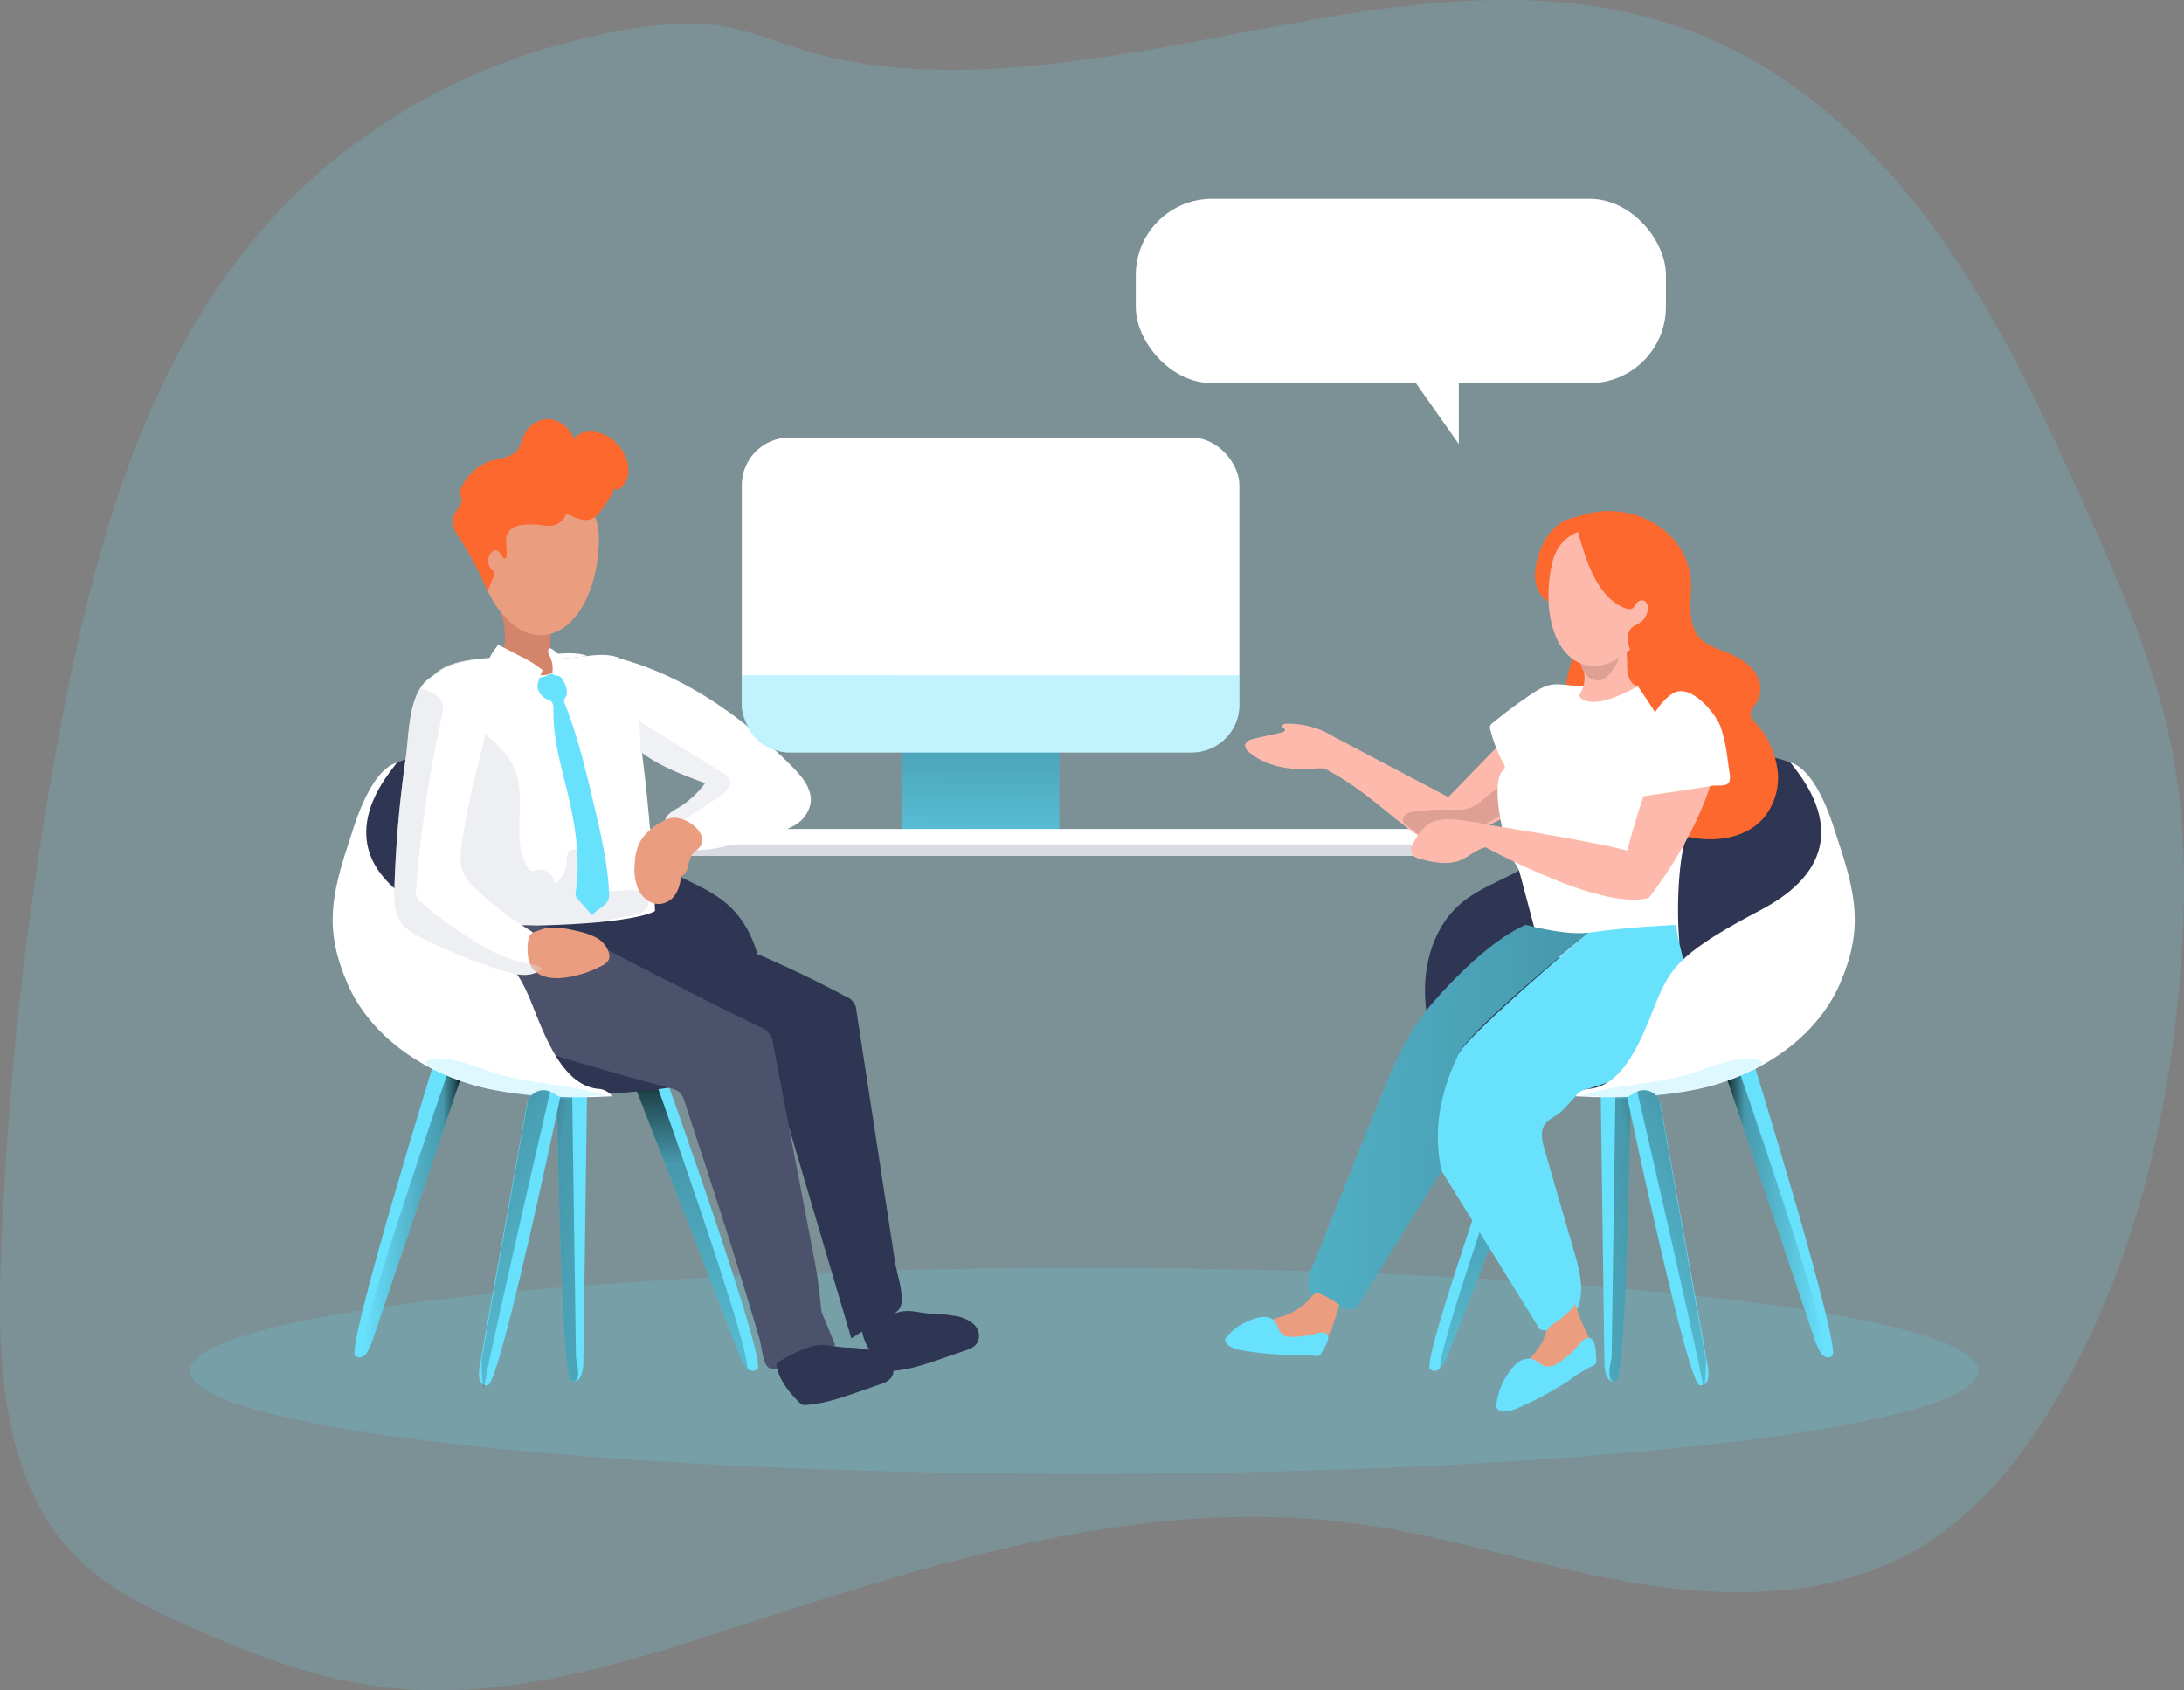 <svg viewBox="0 0 660.78 511.55" xmlns="http://www.w3.org/2000/svg" xmlns:xlink="http://www.w3.org/1999/xlink"><rect x="0" y="0" width="660.78" height="511.55" fill="#808080" stroke="none"/><linearGradient id="a" gradientUnits="userSpaceOnUse" x1="296.85" x2="296.21" y1="197.86" y2="285.88"><stop offset=".01"/><stop offset=".08" stop-opacity=".69"/><stop offset=".21" stop-opacity=".32"/><stop offset="1" stop-opacity="0"/></linearGradient><linearGradient id="b" x1="536.88" x2="567.57" xlink:href="#a" y1="409.9" y2="409.9"/><linearGradient id="c" x1="467.94" x2="468.42" xlink:href="#a" y1="363.87" y2="525.67"/><linearGradient id="d" x1="538.08" x2="412.93" xlink:href="#a" y1="410.25" y2="432.65"/><linearGradient id="e" gradientTransform="matrix(-1 0 0 1 4404.37 0)" x1="3846.86" x2="4166.28" xlink:href="#a" y1="388.25" y2="374.09"/><linearGradient id="f" x1="556.84" x2="472.83" xlink:href="#a" y1="398.99" y2="449.67"/><linearGradient id="g" gradientTransform="matrix(-1 0 0 1 4099.55 0)" x1="3943.59" x2="3974.28" xlink:href="#a" y1="409.9" y2="409.9"/><linearGradient id="h" gradientTransform="matrix(-1 0 0 1 4099.55 0)" x1="3874.65" x2="3875.13" xlink:href="#a" y1="363.87" y2="525.67"/><linearGradient id="i" gradientTransform="matrix(-1 0 0 1 4099.55 0)" x1="3944.79" x2="3819.64" xlink:href="#a" y1="410.25" y2="432.65"/><linearGradient id="j" gradientTransform="matrix(-1 0 0 1 4099.55 0)" x1="3963.56" x2="3879.54" xlink:href="#a" y1="398.99" y2="449.67"/><path d="m94.42 115.5c-34.85 40.57-49.87 94.3-60 146.82a1077 1077 0 0 0 -18.65 164.68c-1.17 32.45.73 68.86 24.32 91.16 8.82 8.35 19.91 13.84 30.98 18.84 19.73 8.94 40.25 16.83 61.78 19.25 35.68 4 71.13-7.19 105.28-18.3 60.16-19.57 122.71-39.55 185.48-31.63 29.11 3.67 57.15 13.27 86.08 18.18s60.26 4.68 85.66-10c17.67-10.23 31-26.64 41.52-44.14 23.61-39.27 34.76-85 38.33-130.71 1.76-22.57 1.73-45.44-2.64-67.65-5-25.38-15.52-49.29-26.14-72.87-13-28.93-26.47-57.94-45.06-83.65s-42.85-48.2-72.36-59.81c-56.17-22.07-117.59-2.55-174.35 6.33-29 4.51-59 7.42-87.94.89-13.93-3.14-25.11-9.6-39.4-10.11-15.07-.53-31.22 3-45.6 7.15-33.57 9.69-64.48 29-87.29 55.57z" fill="#68e1fd" opacity=".18" transform="translate(-15.51 -45.53)"/><path d="m272.75 212.35h47.7v38.96h-47.7z" fill="#68e1fd"/><path d="m272.75 212.35h47.7v38.96h-47.7z" fill="url(#a)"/><rect fill="#fff" height="95.29" rx="14.38" width="150.53" x="224.44" y="132.42"/><path d="m185.01 250.87h253.37v8.07h-253.37z" fill="#fff"/><path d="m185.01 255.57h253.37v3.37h-253.37z" fill="#d9dbe2"/><ellipse cx="328.02" cy="414.87" fill="#68e1fd" opacity=".18" rx="270.48" ry="31.16"/><g transform="translate(-15.51 -45.53)"><path d="m545.07 363.91s27.82 89.74 24.8 91.94-4.93-3.78-4.93-3.78l-28.06-83.4z" fill="#68e1fd"/><path d="m485.27 374.27-.26.65-31.7 81.33a10.17 10.17 0 0 1 -2.13 3.38 2.06 2.06 0 0 1 -3 .18c-2.86-2.34 26.92-85.81 26.92-85.81z" fill="#68e1fd"/><path d="m509 368.3s-1 93.94-4.53 95.11-3.53-5.11-3.53-5.11l-1.2-88z" fill="#68e1fd"/><path d="m540.1 365s30.28 87 27.25 89.16-2.41-2.1-2.41-2.1l-28.06-83.4z" fill="url(#b)"/><path d="m485 374.92-31.7 81.33a10.17 10.17 0 0 1 -2.13 3.38c.11-9.32 27.09-84.86 27.09-84.86z" fill="url(#c)"/><path d="m509 368.3s-1 93.94-4.53 95.11-1.35-7.08-1.35-7.08l1.25-87z" fill="url(#d)"/><path d="m570.52 342.44c-6.64 15.31-21.58 25.87-37.59 30.61-12.48 3.69-25.63 4.26-38.71 3.51q-5.49-.29-11-.83c-6.4-.65-12.89-1.48-18.88-3.82s-11.57-6.38-14.61-12.09a29.23 29.23 0 0 1 -3-12.06c-.63-10.74 2.77-22.16 11-29 6.46-5.4 14.89-7.5 21.59-12.51 7.5-5.63 15.2-10.66 23.14-15.72s16-10.17 24.88-13.39 18.78-4.43 27.76-1.58c3.11 1 7.9 3.41 12.59 14.89 6.81 16.41 9.89 35.7 2.83 51.99z" fill="#2f3653"/><path d="m521.35 233.7c-3.19 4.37-12.91 8.59-12.91 8.59-1.12-4.32 1.27-5.92 1.27-5.92 2.49.22 5.76-5.85 4.69-7.76-1.32-2.38-3.15-1.53-4.37-.51a11.54 11.54 0 0 1 -4.41-8.15c-.16-1.87 3.07-7.15-3.12-9.44s-14.91 0-14.91 0-2.25-5.77 5-8.53c16.27-6.22 35.61 4.39 34.53 22.62-.29 4.94-.62 10.55 2.8 14.12 1.87 1.94 4.51 2.88 7 3.86 3.25 1.26 6.55 2.79 8.83 5.44s3.25 6.71 1.44 9.7c-.86 1.43-2.35 2.8-2 4.43a4.61 4.61 0 0 0 1.25 1.91 26.46 26.46 0 0 1 6.87 14.51 18.94 18.94 0 0 1 -4.72 15.07c-5 5.25-13 6.62-20.17 5.54-5.8-.88-11.54-3.28-15.48-7.63-6-6.63-6.75-16.26-8.42-25a5.21 5.21 0 0 0 -1.24-2.92c-1.75-1.64-4.56-.31-6.95-.37-4.13-.09-6.9-4.62-7-8.74s1.57-8 2.41-12.09.58-8.81-2.55-11.5c-1.17-1-2.63-1.63-3.89-2.53-5.58-4-5.25-13.23-.49-18.19s12.4-6.18 19.17-5c5.44 1 17.72 4 20.24 9s.34 15.11-2.87 19.49z" fill="#fc682d"/><path d="m479.94 259.75-26.23 27-34.82-18.36a25.87 25.87 0 0 0 -14.33-3.83c-.52 0-1.22.3-1.1.8s.7.54.79 1-.47.74-.93.84l-8.32 1.85c-1.22.28-2.7.85-2.77 2.1a2.73 2.73 0 0 0 1.25 2.06c5.49 4.57 13.19 5.57 20.31 4.91a7.25 7.25 0 0 1 2.08 0 6.76 6.76 0 0 1 1.92.81 86.47 86.47 0 0 1 7.81 4.89c6.83 4.8 12.94 10.57 19.87 15.23a9.94 9.94 0 0 0 4.82 2.05 10.54 10.54 0 0 0 4.51-1.09c10-4 20.25-8.27 27.86-15.89a7 7 0 0 0 1.62-2.16 7.67 7.67 0 0 0 .39-2.57q.15-5.49-.14-11a10.58 10.58 0 0 0 -1.07-4.83 3.8 3.8 0 0 0 -4.2-1.95" fill="#fdbaac"/><path d="m463.35 288.23a14.58 14.58 0 0 1 -2.75 1.66c-2.12.89-4.51.72-6.81.66a61.59 61.59 0 0 0 -10.42.62 5.47 5.47 0 0 0 -2.44.77 2 2 0 0 0 -.84 2.24 2.94 2.94 0 0 0 1 1.11c2.79 2.25 5.79 4.59 9.35 5 4.26.56 8.34-1.7 12-3.88l7.66-4.41a8.21 8.21 0 0 0 2.92-2.39c1.07-1.65 1.32-6.26-1.28-6.74-2.13-.42-6.74 4.13-8.39 5.36z" fill="#dea095"/><path d="m483.8 253a7.25 7.25 0 0 1 1.55-.32c2.64-.25 5.64.4 8.29.52 3.73.16 7.47.25 11.21.13 7.13-.21 18.83-1 25.21 6.8 7.91 9.63 1.09 26.56-4.43 39.26-2 4.74-3.06 20.09-2 31.31 0 0-22.2 7.77-41.73 3.72l-6.7-25.14c-.37-1.3-1.53-2.68-2.1-3.92a45.27 45.27 0 0 1 -3.36-10.54c-.8-4.2-2-11.19-.2-15.23.27-.62 1.2-1.1 1.28-1.75.11-.9-1.08-2.4-1.45-3.21a48.2 48.2 0 0 1 -2.93-8.14 2.13 2.13 0 0 1 -.06-1.34 2.24 2.24 0 0 1 .76-.86c2.93-2.35 5.87-4.7 9-6.82 2.13-1.47 4.96-3.65 7.66-4.47z" fill="#fff"/><path d="m508.53 235.21c-1.48 4.71-7.67 13-14.75 11.09a9.12 9.12 0 0 1 -.56 9.71s2.3 5.87 17.84-2.81c0 0-4.2-.35-3.06-9a18.62 18.62 0 0 1 3.06-8.28 1.52 1.52 0 0 1 -2.53-.71z" fill="#fdbaac"/><path d="m507.82 237.58s-3.41 14.49-9.19 13.88-5.41-9.43-5.41-9.43z" fill="#dea095"/><path d="m538 265.38a17.4 17.4 0 0 0 -3.7-12.37c-3.24-3.78-8.21-5.48-12.84-7.32-2-.78-4.08-1.79-4.91-3.73-.55-1.28-.43-2.74-.65-4.12s-1-2.88-2.42-3.07a3.26 3.26 0 0 0 -2.37.83c-2.94 2.26-3.88 6.41-3.21 10.06s2.68 6.88 4.76 9.94 4.28 6.12 5.46 9.63c.89 2.67 1.15 5.51 1.8 8.25 1.44 6 6.49 9.6 12.42 6.18 4.09-2.37 5.37-10.07 5.66-14.28z" fill="#fc682d"/><path d="m492.54 202s-9.42.55-12.22 14.2 10.81 13.42 10.81 13.42l8.27-23.68z" fill="#fc682d"/><path d="m498.82 247c-8.53.71-13.71-7.25-14.67-17.65-.1-1.14-.14-2.3-.14-3.49a42.56 42.56 0 0 1 1.16-10.07c3.73-16 26.46-9.57 26.46-9.57 17.81 7.99 2.01 39.55-12.81 40.78z" fill="#fdbaac"/><path d="m492.72 205.86c2.22 7.71 5.19 18.67 12.72 22.9.86.48 2.45 1.29 3.48 1.08s1-1.15 1.94-2a2 2 0 0 1 2.27-.39 2.35 2.35 0 0 1 .93 2 5.49 5.49 0 0 1 -2.64 4.71 13.52 13.52 0 0 0 -2.13 1.22 4.26 4.26 0 0 0 -1.26 2.78 7.45 7.45 0 0 0 3.68 7.12 1.05 1.05 0 0 0 .51.16 1 1 0 0 0 .56-.33l3.37-3.08a27.93 27.93 0 0 0 4.31-4.59 14 14 0 0 0 2.4-7.75c0-1.25-.5-2.51-.48-3.71a18 18 0 0 1 1.25-4.6 16.31 16.31 0 0 0 1.14-6c-.27-4-3.6-7.18-7.19-9-5.68-2.81-12.24-3.13-18.58-3.2a9.61 9.61 0 0 0 -3.73.5c-1.09.61-1.54 1.81-2.55 2.18z" fill="#fc682d"/><path d="m507.82 303 6.51 14.3s14-17.46 19.33-36.31c4.66-16.66-3.6-20.85-3.6-20.85-6.32-2.32-10.61 6.69-16.82 24.89-3.42 9.97-5.42 17.97-5.42 17.97z" fill="#fdbaac"/><path d="m514.33 317.27s.25-11.63-5.42-13.94-45.41-8.54-45.41-8.54l-3.73 4.3s39.02 22.5 54.56 18.18z" fill="#fdbaac"/><path d="m449.93 348 .48-.5c-1.93 2.17-3.22 3.73-3.62 4.21q1.47-1.94 3.14-3.71z" fill="#dc9ed5"/><path d="m526 350.28c-1.16 6.77-5.78 12.59-11.41 16.54s-12.21 6.27-18.8 8.27c-3.89 1.19-6.31 6.18-9.82 8.25a8.85 8.85 0 0 0 -3.23 2.7c-1.28 2.07-.64 4.75 0 7.09q4.47 15.53 9 31.05c1.49 5.14 3 10.59 1.58 15.76s-6.86 9.62-11.93 7.91q-14.87-24-29.74-48s-4.89-19.32 5.37-35.75c4.43-7.08 39.13-36.3 39.13-36.3 8.87-1.29 17.89-1.89 26.46-2.38 1.01 8.34 4.83 16.58 3.39 24.86z" fill="#68e1fd"/><path d="m496.18 327.77s-35.41 28.82-39.13 36.3c-10.39 20.87-5.37 35.75-5.37 35.75q-13 20.91-26 41.82c-6 .13-14.09-1.5-14.39-7.52a11.76 11.76 0 0 1 1.18-4.89q9.8-24.41 19.59-48.8c3.87-9.68 7.88-19.56 14.08-27.86l.55-.72v-.06l.08-.1c.4-.48 1.69-2 3.62-4.21v-.06c5.63-6.29 16.62-17.55 26.78-22 0 0 11.79 3.25 18.9 2.38z" fill="#68e1fd"/><path d="m496.18 327.77s-35.41 28.82-39.13 36.3c-10.39 20.87-5.37 35.75-5.37 35.75q-13 20.91-26 41.82c-6 .13-14.09-1.5-14.39-7.52a11.76 11.76 0 0 1 1.18-4.89q9.8-24.41 19.59-48.8c3.87-9.68 7.88-19.56 14.08-27.86l.55-.72v-.06l.08-.1c.4-.48 1.69-2 3.62-4.21v-.06c5.63-6.29 16.62-17.55 26.78-22 0 0 11.79 3.25 18.9 2.38z" fill="url(#e)"/><path d="m478 457c-2.32 2.14-5.41 4.28-5.3 7.44a1.49 1.49 0 0 0 .25.88 1.73 1.73 0 0 0 1.21.5c7.14.79 13.78-3.56 19.33-8.13 1.4-1.15 2.86-2.47 3.19-4.25s-.61-3.57-1.42-5.21a50 50 0 0 1 -3.21-8.3c.25.85-3.34 3.87-3.95 4.4-1.28 1.12-3.17 1.93-4.17 3.29s-1.21 3-2 4.35a20.55 20.55 0 0 1 -3.93 5.03z" fill="#eb9d80"/><path d="m404.3 443.62c-2.51.89-5.42 1.37-7 3.5a2.38 2.38 0 0 0 -.53 1.33c0 1.32 1.53 2 2.82 2.3 5.15 1.05 10.47.31 15.67-.44a3.24 3.24 0 0 0 3.28-2.93l2.05-6.32a.94.94 0 0 0 .07-.59 1 1 0 0 0 -.42-.46 26.92 26.92 0 0 0 -4.47-2.53c-2.11-1-2.25-.91-3.66.76a18.47 18.47 0 0 1 -7.81 5.38z" fill="#eb9d80"/><path d="m459.24 294c-4.11-.65-8.73-1.18-12.05 1.31a15.68 15.68 0 0 0 -3.8 4.87c-.65 1.11-1.31 2.44-.78 3.6s1.83 1.52 3 1.81c3.79.92 7.87 1.78 11.5.36 2.68-1 4.85-3.27 7.66-3.94a3.73 3.73 0 0 0 1.35-.46 2.31 2.31 0 0 0 .77-1.24c1.69-5.64-3.89-5.78-7.65-6.31z" fill="#fdbaac"/><path d="m415.21 455.11a1.79 1.79 0 0 1 -.64.72 1.93 1.93 0 0 1 -1.28 0 35.2 35.2 0 0 0 -7-.24 95.78 95.78 0 0 1 -14.29-1.3c-2.06-.3-4.35-.73-5.54-2.43a1.32 1.32 0 0 1 -.28-.67 1.56 1.56 0 0 1 .41-1 17.43 17.43 0 0 1 7.86-5.36 9.88 9.88 0 0 1 3.58-.78 4.21 4.21 0 0 1 3.26 1.45c.85 1.08 1 2.63 1.93 3.6s2.53 1.09 3.93 1a31.6 31.6 0 0 0 4.84-.55c1.21-.23 3-1.06 4.2-.75 2.81.77-.19 4.9-.98 6.31z" fill="#68e1fd"/><path d="m498.47 457.1a2 2 0 0 1 -.14 1.09 2.23 2.23 0 0 1 -1.21.83 39.08 39.08 0 0 0 -6.83 4.25 108.36 108.36 0 0 1 -14.29 7.81c-2.14 1-4.59 2.07-6.8 1.22a1.54 1.54 0 0 1 -.69-.45 1.76 1.76 0 0 1 -.24-1.2 19.87 19.87 0 0 1 4-10.08 11.16 11.16 0 0 1 2.91-3 4.8 4.8 0 0 1 4-.7c1.49.48 2.59 1.87 4.12 2.18s3.1-.57 4.39-1.51a36.42 36.42 0 0 0 4.24-3.61c1-1 2.15-2.9 3.5-3.38 3.1-1.11 2.93 4.69 3.04 6.55z" fill="#68e1fd"/><path d="m536.19 265.81a47.29 47.29 0 0 1 2 9.39l.61 4.3a4.71 4.71 0 0 1 -.14 2.69c-.71 1.51-3.58.89-5 1.12-2.54.41-5.07.81-7.61 1.2q-7.62 1.17-15.24 2.24a30.38 30.38 0 0 1 .19-7.75c.47-2.44 1.52-4.73 2.12-7.14.49-2 .67-4 1.18-6a18.58 18.58 0 0 1 6.94-10.25c5.35-3.91 13.2 5.56 14.84 9.82z" fill="#fff"/><path d="m570.52 342.44c-6.64 15.31-21.58 25.87-37.59 30.61-12.48 3.69-25.63 4.26-38.71 3.51 0-.89.52-1.43 1.61-1.48 12.53-.63 17.72-17.1 21.48-25.48s6.33-18.91 30.8-28.62c23.84-9.44 20.93-27.2 22.12-23.62 5.63 16.84 7.35 28.79.29 45.08z" fill="#2f3653"/><path d="m572.23 343.14c-6.64 15.3-21.58 25.86-37.59 30.61-12.48 3.68-29.24 4.31-42.32 3.55 0-.88 2.42-2.17 3.51-2.22 12.53-.63 18-20.19 21.76-28.57s7.21-13.3 30.52-25.53c34.83-18.26 9.63-43.1 9.19-44.69 8.35 2.69 13 19.66 14.18 23.24 5.63 16.84 7.81 27.31.75 43.61z" fill="#fff"/><path d="m524.92 371.07c-10.59 2.7-21.8 2.8-32.11 6.45 3.27-1.16 10.12.64 13.76.53a100.8 100.8 0 0 0 14.91-1.57c8.71-1.58 20.25-4 27.43-9.37-4.68-3.98-18.81 2.64-23.99 3.96z" fill="#68e1fd" opacity=".23"/><path d="m531.27 464.48a2 2 0 0 1 -.52.23 2.36 2.36 0 0 1 -1 .05c-3.71-.46-21.92-87.17-21.92-87.17l2.49-1.45c.18-.1.39-.21.57-.29a5.11 5.11 0 0 1 6.77 2.91v.1a4.21 4.21 0 0 1 .23.81l14.32 79.41s.85 4.18-.94 5.4z" fill="#68e1fd"/><path d="m531.68 457.34s-.15 5-.41 7.14c-.16 1-.31 1.4-.52.23-1.79-10.49-16.66-74.88-19.87-88.84a5.11 5.11 0 0 1 6.77 2.91v.1z" fill="url(#f)"/><path d="m147.77 363.91s-27.77 89.74-24.77 91.94 4.92-3.78 4.92-3.78l28.08-83.4z" fill="#68e1fd"/><path d="m207.57 374.27.26.65 31.7 81.33a10.17 10.17 0 0 0 2.13 3.38 2.06 2.06 0 0 0 3 .18c2.9-2.34-26.88-85.77-26.88-85.77z" fill="#68e1fd"/><path d="m183.9 368.3s1 93.94 4.52 95.11 3.58-5.11 3.58-5.11l1.2-88z" fill="#68e1fd"/><path d="m152.74 365s-30.28 87-27.25 89.16 2.41-2.1 2.41-2.1l28.1-83.39z" fill="url(#g)"/><path d="m207.83 374.92 31.7 81.33a10.17 10.17 0 0 0 2.13 3.38c-.1-9.32-27.09-84.86-27.09-84.86z" fill="url(#h)"/><path d="m183.9 368.3s1 93.94 4.52 95.11 1.35-7.08 1.35-7.08l-1.25-87z" fill="url(#i)"/><path d="m122.32 342.44c6.64 15.31 21.58 25.87 37.59 30.61 12.48 3.69 25.63 4.26 38.71 3.51q5.49-.29 10.95-.84c6.4-.64 12.89-1.47 18.88-3.81s11.57-6.38 14.61-12.09a29.12 29.12 0 0 0 3-12.06c.63-10.74-2.77-22.16-11-29-6.46-5.4-14.89-7.5-21.59-12.51-7.5-5.63-15.2-10.66-23.14-15.72s-16-10.17-24.88-13.39-18.78-4.43-27.76-1.58c-3.11 1-7.9 3.41-12.59 14.89-6.75 16.41-9.84 35.7-2.78 51.99z" fill="#2f3653"/><path d="m146.11 286.7a41.51 41.51 0 0 1 2.78 8c.6 3.36 1.63 6.66 2.22 10.05a113.61 113.61 0 0 1 1.69 20.59c0 2.73 0 5.81 1.95 7.7 1.32 1.27 3.21 1.68 5 2 3.53.71 6.72 2.11 10.25 2.71a69.49 69.49 0 0 0 11.62.7c11.46 0 32.78-1.28 32.07-17.26a539.93 539.93 0 0 0 -4.76-53.92c-.86-6.06-1-13.05-2.87-18.88-1.54-4.91-7.26-4.95-12-4.45l-.9.1c-.92.09-1.84.21-2.73.32a128.2 128.2 0 0 1 -19 .56c-7.13-.22-18.55-.93-25.56 5.79a15.89 15.89 0 0 0 -1.37 1.47c-6.97 8.51-3.23 22.32 1.61 34.52z" fill="#fff"/><path d="m172.69 284.93c.61 8-1.66 16.53 2.54 23.22a2.05 2.05 0 0 0 .87.88 3 3 0 0 0 1.79-.2 4.66 4.66 0 0 1 5.56 4.22 8.78 8.78 0 0 0 3.47-6.35c.09-1.39 0-3.08 1.16-3.84 1.5-1 3.44.77 3.76 2.53s-.18 3.62.32 5.34c.64 2.25 2.89 3.72 5.17 4.2a24 24 0 0 0 7 0 10 10 0 0 1 5 .53c1.54.73 2.73 2.48 2.26 4.12-.56 1.95-2.92 2.63-4.92 3l-27.46 5.12-14.13 2.64c-3.09.57-8.55 3.3-8.65-1.27a75.76 75.76 0 0 0 -3.18-20.17c-.79-2.64-.88-5.34-1.65-7.9-.94-3.11-2.67-6.09-3.73-9.2a89.7 89.7 0 0 1 -4.29-19.29c-.5-4.62-.18-10.19 3.78-12.6 2.86-1.73 6.71-1 9.4 1 3.28 2.43 4.79 6.25 7.82 8.81 3.52 3 6.26 6.38 7.44 10.95a25 25 0 0 1 .67 4.26z" fill="#d9dbe2" opacity=".43"/><path d="m186.69 256.42a3.26 3.26 0 0 0 -.51 1 2.29 2.29 0 0 0 .23 1.14c3.86 9.68 6.28 19.86 8.68 30 2.12 8.92 4.25 17.91 4.69 27.07a5.83 5.83 0 0 1 -.15 2c-.7 2.26-3.65 3-4.94 4.95l-4.29-4.9a3.21 3.21 0 0 1 -.66-1 3.25 3.25 0 0 1 0-1.58c1.45-9.79-.16-19.78-2.45-29.42-2-8.28-4.47-16.57-4.32-25.08 0-1 0-2.22-.77-2.89a5.32 5.32 0 0 0 -1.42-.68 4.8 4.8 0 0 1 -2.16-6.5 5.82 5.82 0 0 0 2.61-.67 3.92 3.92 0 0 1 2.65-.35c1.98.68 3.94 5.05 2.81 6.91z" fill="#68e1fd"/><path d="m145.88 250.73c7-6.72 18.43-6 25.56-5.79a128.2 128.2 0 0 0 19-.56c.89-.11 1.81-.23 2.73-.32-3.77-1.54-9.12-.51-13.14-.38q-9.14.3-18.27 1.11c-5.76.53-12.14 1.52-15.88 5.94z" fill="#fff"/><path d="m167.5 225.59c1.6 5 8.06 9.82 15.62 7.74 0 0-3 9 .75 14.49 0 0-2.45 6.27-19.07-3 0 0 4.49-.37 3.27-9.59a19.78 19.78 0 0 0 -3.27-8.85 1.62 1.62 0 0 0 2.7-.79z" fill="#d5846c"/><path d="m175.65 237.22c8.76 2.58 15.9-4.64 19.15-15.32.35-1.16.65-2.38.9-3.62a46.38 46.38 0 0 0 1-10.79c-.51-17.49-25.7-15.71-25.7-15.71-20.34 4.53-10.6 40.96 4.65 45.44z" fill="#eb9d80"/><path d="m230.13 346.1-.52-.54c2.06 2.32 3.45 4 3.87 4.5-1.04-1.36-2.17-2.69-3.35-3.96z" fill="#dc9ed5"/><path d="m155.11 193a15.73 15.73 0 0 1 7.19-7.29c2.88-1.52 7.08-1.22 9.44-3.59 1.27-1.27 1.52-3.2 2.25-4.84a8.54 8.54 0 0 1 3.58-3.91 7.75 7.75 0 0 1 3.36-1c3.65-.17 6.94 2.65 8.35 6 1-1.65 3.07-2.29 5-2.25 4.44.09 8.51 3.23 10.34 7.28a10.52 10.52 0 0 1 1 5.08 7 7 0 0 1 -2.14 4.65 1.84 1.84 0 0 1 -1 .54.8.8 0 0 1 -.89-.52 37.52 37.52 0 0 1 -4.67 7.44 6.42 6.42 0 0 1 -2.39 2 5.24 5.24 0 0 1 -2.94.17 11 11 0 0 1 -3.78-1.46 1 1 0 0 0 -.73-.22c-.26.07-.4.33-.53.57a5.7 5.7 0 0 1 -3.55 2.9 11.71 11.71 0 0 1 -4-.15 21.93 21.93 0 0 0 -5.43 0 7.36 7.36 0 0 0 -3.12 1 4.65 4.65 0 0 0 -1.86 3.72c0 .57.56 5.27-.13 5.38-1.11.19-1.33-1.65-2.3-2.22s-1.91.17-2.41 1a4 4 0 0 0 .45 4.6 2.71 2.71 0 0 1 .76 1.06 2.07 2.07 0 0 1 -.2 1.21l-1.71 4.3a103.55 103.55 0 0 0 -8.21-15.56c-1.35-2-2.92-4.23-2.32-6.54s3.1-4 2.58-6.25c-.1-.43-.31-.83-.37-1.27a3.39 3.39 0 0 1 .38-1.83z" fill="#fc682d"/><path d="m169.55 325.75s10.67 26.63 19.23 29.42 61.7 18.83 61.7 18.83l22.59 76.54 5.84-3.58c2.21-1.36 7.49-3.32 8.83-5.53 1.78-2.91-.9-10.55-1.41-13.86l-2.31-15q-4.66-30.42-9.35-60.85a4.87 4.87 0 0 0 -3.22-4.59 341.73 341.73 0 0 0 -32.17-15.13c-5.38-2.2-10.81-4.24-16.28-6.18-1.08-.38-9.09-4.76-9.31-4.59-.07.03-5.75 4.3-44.14 4.52z" fill="#2f3653"/><path d="m266.73 453.35c-2.46-5.44-2.67-11.57-3.39-17.49-.53-4.46-1.38-8.87-2.23-13.28l-11.62-60.68a6.22 6.22 0 0 0 -4.39-5.72c-18.66-9.11-37-18.67-55.5-28.14 0 0-20-7.26-34.85 2.88 0 0-2 24.29 6.56 27.08q28.37 9.25 57.19 16.9a6.42 6.42 0 0 1 2.5 1.1 6.23 6.23 0 0 1 1.68 3.06c7 21.31 14 42.63 20.39 64.11q1.14 3.8 2.25 7.59c.57 1.93 1 7 2.41 8.34 1.87 1.89 4.34 0 6.84-1l13.64-5.5-44.12-106.88-6.42-3.3" fill="#4c516c"/><path d="m297.46 443.07a44.87 44.87 0 0 1 6.74.67 11.3 11.3 0 0 1 5.71 2.32 5.41 5.41 0 0 1 1.77 3.16 4.12 4.12 0 0 1 -1.05 3.41 7.3 7.3 0 0 1 -2.77 1.49q-3.57 1.26-7.15 2.49c-5.11 1.76-10.3 3.54-15.7 3.83a2 2 0 0 1 -.95-.1 2.16 2.16 0 0 1 -.62-.47c-3.24-3.17-6.3-6.89-7.08-11.36a.9.9 0 0 1 0-.46 1 1 0 0 1 .38-.4 38.08 38.08 0 0 1 10.62-5c3.42-.99 6.64.35 10.1.42z" fill="#2f3653"/><path d="m271.61 453.33a44.87 44.87 0 0 1 6.74.67 11.3 11.3 0 0 1 5.71 2.32 5.41 5.41 0 0 1 1.77 3.16 4.12 4.12 0 0 1 -1.05 3.41 7.3 7.3 0 0 1 -2.77 1.49q-3.57 1.26-7.15 2.49c-5.11 1.76-10.3 3.54-15.7 3.83a2 2 0 0 1 -1-.1 2.16 2.16 0 0 1 -.62-.47c-3.24-3.17-6.3-6.89-7.08-11.36a.9.9 0 0 1 0-.46 1 1 0 0 1 .38-.4 38.08 38.08 0 0 1 10.62-5c3.47-.99 6.64.34 10.15.42z" fill="#2f3653"/><path d="m122.32 342.44c6.64 15.31 21.58 25.87 37.59 30.61 12.48 3.69 25.63 4.26 38.71 3.51 0-.89-.52-1.43-1.61-1.48-12.53-.63-17.72-17.1-21.48-25.48s-6.33-18.91-30.8-28.62c-23.84-9.44-20.93-27.2-22.12-23.62-5.61 16.84-7.35 28.79-.29 45.08z" fill="#2f3653"/><path d="m120.61 343.14c6.64 15.3 21.58 25.86 37.59 30.61 12.48 3.68 29.24 4.31 42.32 3.55 0-.88-2.42-2.17-3.51-2.22-12.53-.63-18-20.19-21.76-28.57s-7.25-13.3-30.52-25.51c-34.83-18.26-9.63-43.1-9.19-44.69-8.35 2.69-13 19.66-14.18 23.24-5.63 16.82-7.81 27.29-.75 43.59z" fill="#fff"/><path d="m167.92 371.07c10.59 2.7 21.8 2.8 32.11 6.45-3.27-1.16-10.12.64-13.76.53a100.53 100.53 0 0 1 -14.9-1.57c-8.72-1.58-20.25-4-27.44-9.37 4.68-3.98 18.81 2.64 23.99 3.96z" fill="#68e1fd" opacity=".23"/><path d="m161.57 464.48a2 2 0 0 0 .52.23 2.37 2.37 0 0 0 1 .05c3.71-.46 21.92-87.17 21.92-87.17l-2.49-1.45c-.18-.1-.39-.21-.57-.29a5.11 5.11 0 0 0 -6.77 2.91v.1a3.61 3.61 0 0 0 -.24.81l-14.32 79.41s-.84 4.18.95 5.4z" fill="#68e1fd"/><path d="m161.16 457.34s.15 5 .41 7.14c.16 1 .31 1.4.52.23 1.79-10.49 16.66-74.88 19.87-88.84a5.11 5.11 0 0 0 -6.77 2.91v.1z" fill="url(#j)"/><path d="m181.54 335.35a5.46 5.46 0 0 1 -1.94 3.33 8.17 8.17 0 0 1 -3.86 1.76c-2.71.43-5.48-.32-8.1-1.14a157.53 157.53 0 0 1 -24.39-9.86c-2.58-1.3-5.23-2.76-6.78-5.2-1.71-2.74-1.73-6.19-1.64-9.41a350.78 350.78 0 0 1 3.49-40.29c.84-5.91.77-15.06 4.31-20.7a10.11 10.11 0 0 1 8.44-5c5.62-.34 10.27 5 11.3 10.52s-.57 11.18-2 16.62c-2 7.84-3.74 15.79-5 23.79-.59 3.56-1.05 7.42.66 10.61a15.88 15.88 0 0 0 3 3.7 92.56 92.56 0 0 0 15.63 12.25c3.41 2.15 7.47 5.05 6.88 9.02z" fill="#fff"/><path d="m260.76 288.62a9.8 9.8 0 0 1 -4.88 6.7 29.39 29.39 0 0 1 -8 2.95l-11.48 3c-6 1.58-13.23 2.83-17.68-1.5a6.47 6.47 0 0 1 -2-5.84 4 4 0 0 1 .69-1.49 9.69 9.69 0 0 1 3-2.23 28.62 28.62 0 0 0 8.47-7.67c-6.8-2.54-13.88-5.13-19.57-9.54a28.42 28.42 0 0 1 -3-2.6 30 30 0 0 1 -8.16-15.4c-.5-2.44-1.35-6.52-.46-8.94 1.21-3.31 3.49-1.78 6.73-.85 12.39 3.56 23.85 9.91 34.09 17.64a161.1 161.1 0 0 1 16.71 14.72c3.01 3.01 6.13 6.8 5.54 11.05z" fill="#fff"/><path d="m233.47 286.33c-4 2.77-8.12 5.44-12.28 8-1.21.75-2.89 1.48-3.92.48a1.71 1.71 0 0 1 -.53-1 4 4 0 0 1 .69-1.49 9.69 9.69 0 0 1 3-2.23 28.62 28.62 0 0 0 8.47-7.67c-6.82-2.42-13.9-5.01-19.59-9.42 0-.27 0-.54 0-.84 0-1-.21-8.28-.78-8.63l25.56 15.82a4.72 4.72 0 0 1 2.26 2.26c.65 1.85-1.21 3.58-2.88 4.72z" fill="#d9dbe2" opacity=".38"/><path d="m208.7 301.21a16.75 16.75 0 0 0 -1.15 5.87 15.55 15.55 0 0 0 1.27 8c1.26 2.43 3.87 4.32 6.59 4a6.43 6.43 0 0 0 4.54-3 10.46 10.46 0 0 0 1.51-5.35c1.25-.32 1.94-1.66 2.25-2.92a10.56 10.56 0 0 1 1.18-3.66c.76-1.07 2.07-1.67 2.71-2.82a3.74 3.74 0 0 0 -.11-3.47c-1.64-3.17-6.77-5.91-10.13-4.44s-7.1 4.22-8.66 7.79z" fill="#eb9d80"/><path d="m176.46 338.35c2.11 3.14 6.57 3.56 10.31 3a32.86 32.86 0 0 0 10.9-3.6 4.09 4.09 0 0 0 2.08-1.93 3.17 3.17 0 0 0 0-1.88 7.81 7.81 0 0 0 -4-4.74 23.48 23.48 0 0 0 -6.05-2c-3.39-.77-7-1.54-10.27-.4s-3.88 1-4.24 4.28c-.19 2.38-.1 5.26 1.27 7.27z" fill="#eb9d80"/><path d="m166.21 240.64 6.79 3.52a31.45 31.45 0 0 1 6.68 4.2 29.34 29.34 0 0 0 -2.39 8.67 32.1 32.1 0 0 0 -6.17-5.88c-2.15-1.42-4.65-2.3-6.66-3.93-2.37-1.92.54-4.62 1.75-6.58z" fill="#fff"/><path d="m187.51 247.32 3.17 4.22a1.93 1.93 0 0 1 .44.85 32.87 32.87 0 0 0 -7.66-2.5 1 1 0 0 1 -.75-.38 1 1 0 0 1 -.05-.67 8.23 8.23 0 0 0 -.77-4.63 3.7 3.7 0 0 1 -.55-1.48c-.13-2.34 2.36.12 2.94.69a34.46 34.46 0 0 1 3.23 3.9z" fill="#fff"/><path d="m390.48 249.89v9a14.37 14.37 0 0 1 -14.37 14.38h-121.78a14.38 14.38 0 0 1 -14.33-14.41v-9z" fill="#68e1fd" opacity=".41"/><path d="m179.6 338.68a8.17 8.17 0 0 1 -3.86 1.76c-2.71.43-5.48-.32-8.1-1.14a157.53 157.53 0 0 1 -24.39-9.86c-2.58-1.3-5.23-2.76-6.78-5.2-1.71-2.74-1.73-6.19-1.64-9.41a350.78 350.78 0 0 1 3.49-40.29c.84-5.91.77-15.06 4.31-20.7a25.47 25.47 0 0 1 3.06 1.1 6.4 6.4 0 0 1 3.31 2.55c.86 1.58.5 3.54.09 5.32a384.28 384.28 0 0 0 -7.69 51.55 4.07 4.07 0 0 0 1.73 4.31 90.9 90.9 0 0 0 10.87 8.42c6 4 13.28 8.58 20.42 9.9 2.03.39 3.69.41 5.18 1.69z" fill="#d9dbe2" opacity=".43"/></g><rect fill="#fff" height="55.78" rx="23.07" width="160.39" x="343.64" y="60.17"/><path d="m441.37 134.37-14.46-20.53h14.46z" fill="#fff"/></svg>